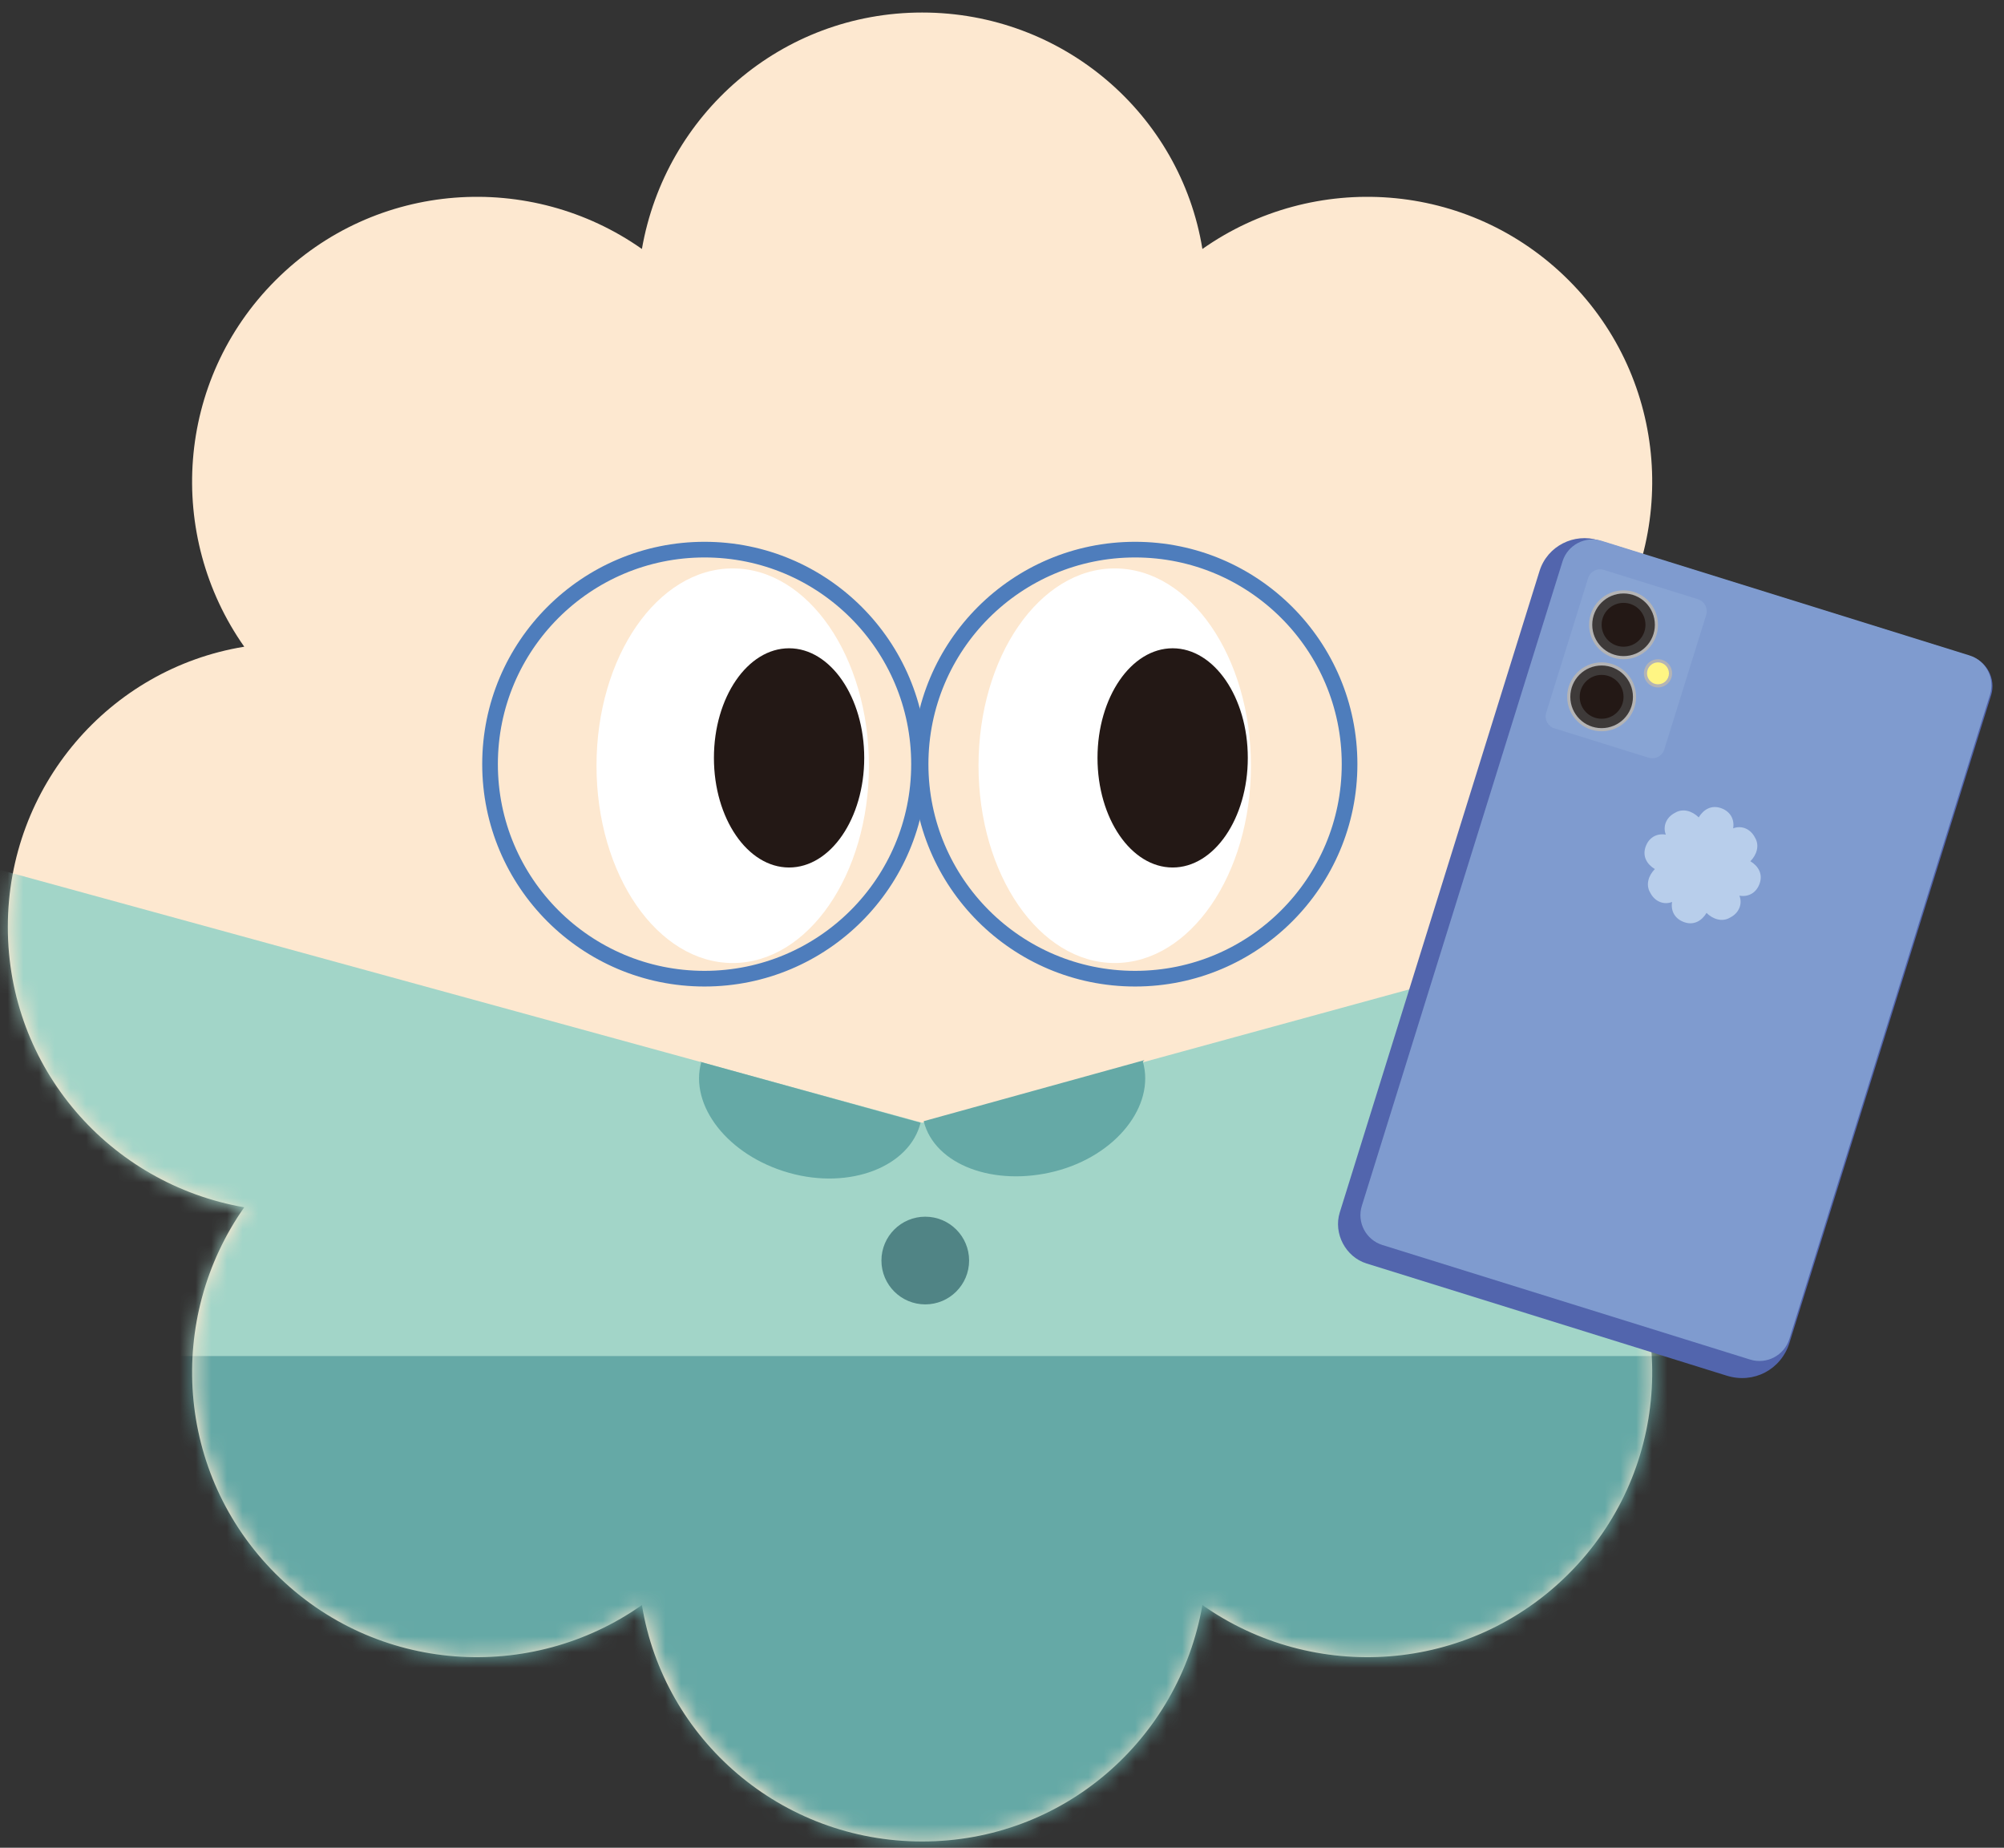 <svg width="128" height="118" viewBox="0 0 128 118" fill="none" xmlns="http://www.w3.org/2000/svg">
<rect x="0" y="0" width="128" height="118" fill="#333333" stroke="none"/>
<path d="M0.5 59.2C0.5 50.2 7 42.7 15.6 41.3C10.6 34.2 11.2 24.3 17.6 17.9C24 11.5 33.9 10.9 41 15.9C42.5 7.3 49.9 0.8 58.9 0.8C67.9 0.8 75.4 7.3 76.8 15.9C83.9 10.9 93.8 11.5 100.2 17.9C106.6 24.3 107.2 34.2 102.2 41.3C110.8 42.8 117.3 50.2 117.3 59.2C117.3 68.2 110.8 75.7 102.2 77.1C107.2 84.2 106.6 94.1 100.2 100.5C93.8 106.9 83.9 107.5 76.8 102.5C75.3 111.1 67.9 117.6 58.9 117.6C49.9 117.6 42.4 111.1 41 102.5C33.9 107.5 24 106.9 17.6 100.5C11.2 94.1 10.6 84.2 15.6 77.1C7 75.6 0.5 68.2 0.5 59.2Z" fill="#FDE8D0"/>
<path d="M46.8 61.5C51.605 61.5 55.5 55.859 55.5 48.9C55.5 41.941 51.605 36.3 46.8 36.3C41.995 36.3 38.1 41.941 38.1 48.9C38.1 55.859 41.995 61.5 46.8 61.5Z" fill="white"/>
<path d="M50.4 55.4C53.051 55.4 55.2 52.266 55.2 48.4C55.2 44.534 53.051 41.4 50.4 41.4C47.749 41.4 45.6 44.534 45.6 48.4C45.6 52.266 47.749 55.4 50.4 55.4Z" fill="#231815"/>
<path d="M71.2 61.5C76.005 61.5 79.9 55.859 79.9 48.9C79.9 41.941 76.005 36.3 71.2 36.3C66.395 36.3 62.5 41.941 62.5 48.9C62.5 55.859 66.395 61.5 71.2 61.5Z" fill="white"/>
<path d="M74.9 55.4C77.551 55.4 79.7 52.266 79.7 48.4C79.7 44.534 77.551 41.4 74.9 41.4C72.249 41.4 70.1 44.534 70.1 48.4C70.1 52.266 72.249 55.4 74.9 55.4Z" fill="#231815"/>
<mask id="mask0_1307_629" style="mask-type:luminance" maskUnits="userSpaceOnUse" x="0" y="0" width="118" height="118">
<path d="M117.4 59.2C117.4 50.2 110.9 42.7 102.3 41.3C107.3 34.2 106.6 24.3 100.3 17.9C93.9 11.5 84 10.9 76.9 15.9C75.4 7.3 67.9 0.8 59 0.8C50.1 0.8 42.5 7.3 41.1 15.9C34 10.9 24.1 11.5 17.7 17.9C11.3 24.3 10.7 34.2 15.7 41.3C7.1 42.8 0.6 50.3 0.6 59.2C0.6 68.1 7.1 75.7 15.7 77.1C10.7 84.2 11.3 94.1 17.7 100.5C24.1 106.9 34 107.5 41.1 102.5C42.6 111.1 50.1 117.6 59 117.6C67.9 117.6 75.5 111.1 76.9 102.5C84 107.5 93.9 106.8 100.3 100.5C106.7 94.1 107.3 84.2 102.3 77.1C110.9 75.6 117.4 68.1 117.4 59.2Z" fill="white"/>
</mask>
<g mask="url(#mask0_1307_629)">
<path d="M120.999 54.7L58.899 71.7L-3.101 54.7L-1.501 106.1L58.899 135.2L119.399 106.1L120.699 62.4L120.999 54.7Z" fill="#A2D5C8"/>
<path d="M132.099 86.6H-9.801V151.3H132.099V86.6Z" fill="#65A9A6"/>
<path d="M59.099 83.3C60.645 83.3 61.899 82.046 61.899 80.5C61.899 78.954 60.645 77.7 59.099 77.7C57.552 77.7 56.299 78.954 56.299 80.5C56.299 82.046 57.552 83.3 59.099 83.3Z" fill="#508485"/>
<path d="M44.799 67.8C43.999 70.6 46.499 73.8 50.399 74.9C54.299 76 58.099 74.5 58.799 71.7L44.699 67.8H44.799Z" fill="#65A9A6"/>
<path d="M72.999 67.8C73.799 70.6 71.299 73.8 67.399 74.8C63.499 75.8 59.699 74.4 58.999 71.6L73.099 67.7L72.999 67.8Z" fill="#65A9A6"/>
</g>
<path d="M102.182 34.529L125.86 41.904C126.911 42.231 127.502 43.358 127.175 44.409L114.299 85.75C113.764 87.468 112.011 88.389 110.292 87.853L87.282 80.687C85.946 80.27 85.157 78.768 85.573 77.431L98.331 36.472C98.836 34.849 100.559 34.024 102.087 34.5L102.182 34.529Z" fill="#5265AD"/>
<path d="M125.792 41.855L102.305 34.539C101.25 34.211 100.129 34.8 99.801 35.854L86.984 77.004C86.655 78.059 87.244 79.18 88.299 79.509L111.786 86.824C112.84 87.152 113.962 86.564 114.29 85.509L127.107 44.359C127.435 43.304 126.847 42.183 125.792 41.855Z" fill="#7F9BCF"/>
<path d="M105.1 54.1C105.3 53.5 105.8 53.2 106.4 53.3C106.2 52.8 106.4 52.2 107 51.9C107.5 51.6 108.1 51.8 108.5 52.2C108.8 51.7 109.3 51.4 109.9 51.6C110.5 51.8 110.8 52.3 110.7 52.9C111.2 52.7 111.8 52.9 112.1 53.5C112.4 54 112.2 54.6 111.8 55C112.3 55.3 112.6 55.8 112.4 56.4C112.2 57 111.7 57.3 111.1 57.2C111.3 57.7 111.1 58.3 110.5 58.6C110 58.9 109.4 58.7 109 58.3C108.7 58.8 108.2 59.1 107.6 58.9C107 58.7 106.7 58.2 106.8 57.6C106.3 57.8 105.7 57.6 105.4 57C105.1 56.5 105.3 55.9 105.7 55.5C105.2 55.2 104.9 54.7 105.1 54.1Z" fill="#B8CEEB"/>
<path d="M108.453 38.267L102.438 36.394C102.016 36.263 101.567 36.498 101.436 36.92L98.76 45.513C98.628 45.934 98.864 46.383 99.285 46.514L105.3 48.388C105.722 48.519 106.171 48.284 106.302 47.862L108.979 39.269C109.11 38.847 108.874 38.399 108.453 38.267Z" fill="#88A4D4"/>
<path d="M103.7 42.1C104.915 42.1 105.9 41.115 105.9 39.9C105.9 38.685 104.915 37.7 103.7 37.7C102.485 37.7 101.5 38.685 101.5 39.9C101.5 41.115 102.485 42.1 103.7 42.1Z" fill="#B4B4B5"/>
<path d="M103.7 41.9C104.805 41.9 105.7 41.005 105.7 39.9C105.7 38.796 104.805 37.9 103.7 37.9C102.596 37.9 101.7 38.796 101.7 39.9C101.7 41.005 102.596 41.9 103.7 41.9Z" fill="#3E3A39"/>
<path d="M105.9 43.9C106.397 43.9 106.8 43.497 106.8 43C106.8 42.503 106.397 42.1 105.9 42.1C105.403 42.1 105 42.503 105 43C105 43.497 105.403 43.9 105.9 43.9Z" fill="#B4B4B5"/>
<path d="M105.9 43.7C106.287 43.7 106.6 43.387 106.6 43C106.6 42.613 106.287 42.3 105.9 42.3C105.514 42.3 105.2 42.613 105.2 43C105.2 43.387 105.514 43.7 105.9 43.7Z" fill="#FFF583"/>
<path d="M103.7 41.3C104.473 41.3 105.1 40.673 105.1 39.9C105.1 39.127 104.473 38.5 103.7 38.5C102.927 38.5 102.3 39.127 102.3 39.9C102.3 40.673 102.927 41.3 103.7 41.3Z" fill="#231815"/>
<path d="M102.3 46.7C103.515 46.7 104.5 45.715 104.5 44.5C104.5 43.285 103.515 42.3 102.3 42.3C101.085 42.3 100.1 43.285 100.1 44.5C100.1 45.715 101.085 46.7 102.3 46.7Z" fill="#B4B4B5"/>
<path d="M102.3 46.5C103.404 46.5 104.3 45.605 104.3 44.5C104.3 43.396 103.404 42.5 102.3 42.5C101.195 42.5 100.3 43.396 100.3 44.5C100.3 45.605 101.195 46.5 102.3 46.5Z" fill="#3E3A39"/>
<path d="M102.299 45.9C103.073 45.9 103.699 45.273 103.699 44.5C103.699 43.727 103.073 43.1 102.299 43.1C101.526 43.1 100.899 43.727 100.899 44.5C100.899 45.273 101.526 45.9 102.299 45.9Z" fill="#231815"/>
<path d="M45 62.5C52.566 62.5 58.7 56.366 58.7 48.8C58.7 41.234 52.566 35.1 45 35.1C37.434 35.1 31.3 41.234 31.3 48.8C31.3 56.366 37.434 62.5 45 62.5Z" stroke="#4E7DBC" stroke-miterlimit="10"/>
<path d="M72.5 62.5C80.066 62.5 86.2 56.366 86.2 48.8C86.2 41.234 80.066 35.1 72.5 35.1C64.933 35.1 58.8 41.234 58.8 48.8C58.8 56.366 64.933 62.5 72.5 62.5Z" stroke="#4E7DBC" stroke-miterlimit="10"/>
</svg>
